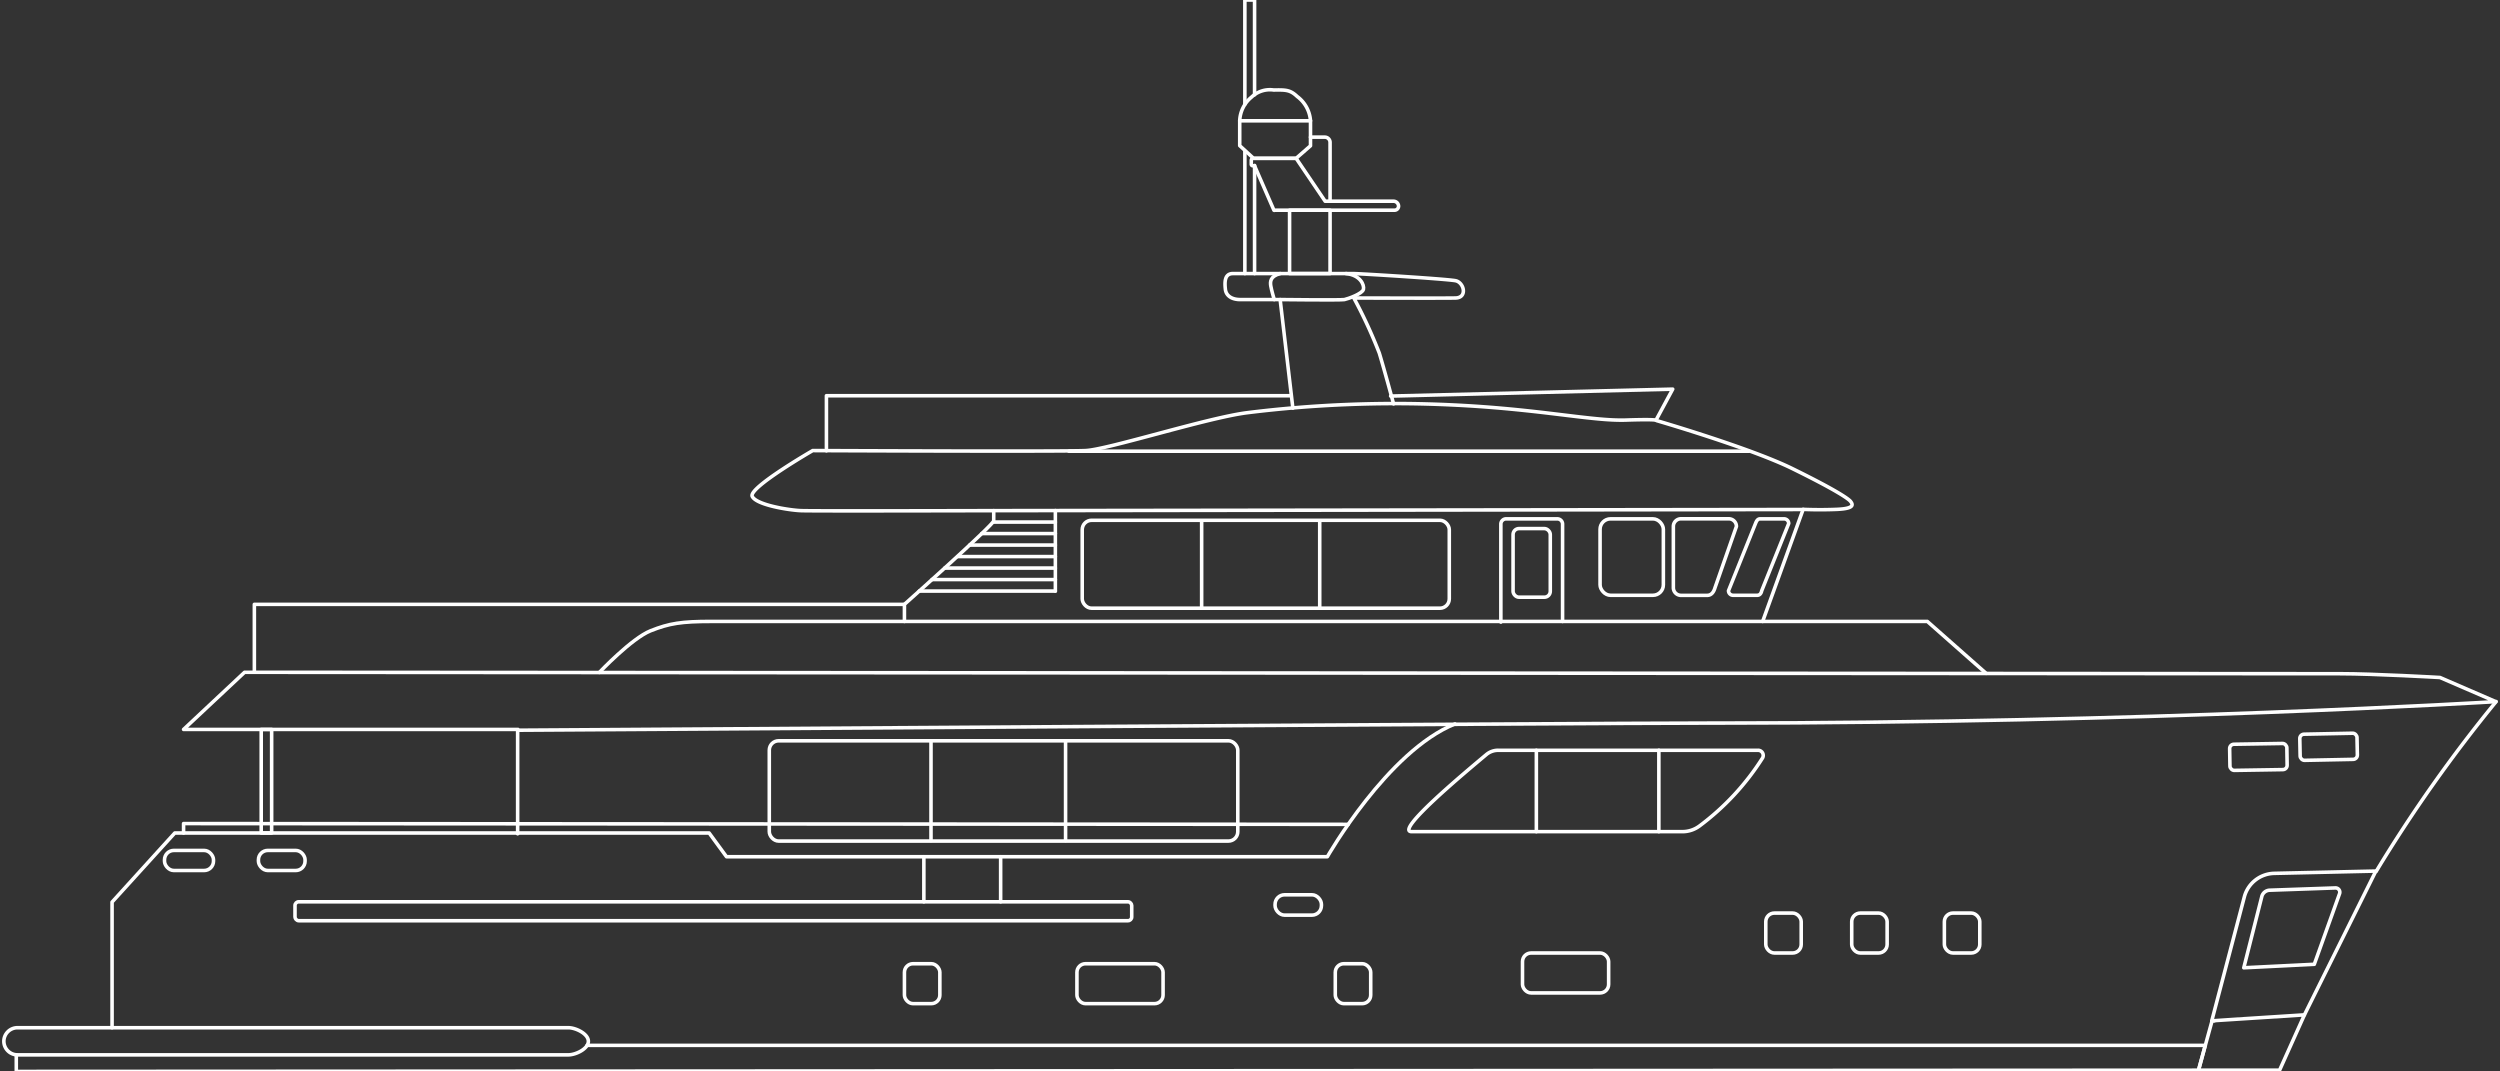 <svg id="Livello_1" data-name="Livello 1" xmlns="http://www.w3.org/2000/svg" width="350" height="150" viewBox="0 0 350 150">
  <rect x="0" y="0" width="350" height="150" fill="#333333" stroke="none"/>
  <defs>
    <style>
      .cls-1 {
        fill: none;
        stroke: #fff;
        stroke-linecap: round;
        stroke-linejoin: round;
        stroke-width: 0.5px;
      }
    </style>
  </defs>
  <title>dw92-download</title>
  <g>
    <rect class="cls-1" x="41.3" y="126.25" width="117.14" height="2.65" rx="0.52"/>
    <rect class="cls-1" x="126.62" y="134.92" width="4.96" height="5.59" rx="1.2"/>
    <rect class="cls-1" x="150.77" y="134.92" width="12.06" height="5.59" rx="1.2"/>
    <rect class="cls-1" x="186.94" y="134.92" width="4.96" height="5.59" rx="1.2"/>
    <rect class="cls-1" x="247.21" y="127.83" width="4.96" height="5.59" rx="1.2"/>
    <rect class="cls-1" x="259.24" y="127.83" width="4.96" height="5.59" rx="1.2"/>
    <rect class="cls-1" x="272.21" y="127.83" width="4.96" height="5.59" rx="1.2"/>
    <rect class="cls-1" x="213.15" y="133.42" width="12.06" height="5.59" rx="1.2"/>
    <polygon class="cls-1" points="307.79 149.83 309.69 142.91 322.62 142.08 319.14 149.83 307.79 149.83"/>
    <path class="cls-1" d="M322.62,142.08l10-20.13-14.23.32a4.43,4.43,0,0,0-4.15,3.17l-4.59,17.47.35,0"/>
    <path class="cls-1" d="M316.64,125.57l-2.51,9.92L324,135l3.54-9.89a.6.6,0,0,0-.59-.8l-9.21.32A1.18,1.18,0,0,0,316.64,125.57Z"/>
    <path class="cls-1" d="M79.57,147.68H2.45a1.91,1.91,0,0,1-1.91-1.9h0a1.91,1.91,0,0,1,1.91-1.9H79.57c1.05,0,2.8.86,2.8,1.9h0C82.37,146.83,80.62,147.68,79.57,147.68Z"/>
    <path class="cls-1" d="M349.46,98.22A205.6,205.6,0,0,0,332.66,122"/>
    <polyline class="cls-1" points="82.2 146.35 308.74 146.35 307.79 149.83 2.28 150 2.28 147.67"/>
    <path class="cls-1" d="M72.52,102.12H25.7l8.54-8,293.36.2c4.8,0,14,.53,14,.53l7.81,3.38s-48.79,3-109.06,3h-.94c-17,0-166.94,1-166.94,1v14.5"/>
    <polyline class="cls-1" points="25.7 116.62 25.7 115.3 102.42 115.35 188.75 115.41"/>
    <rect class="cls-1" x="36.57" y="102.12" width="1.46" height="14.5"/>
    <rect class="cls-1" x="36.18" y="119.06" width="6.53" height="2.81" rx="1.31"/>
    <rect class="cls-1" x="23.03" y="119.06" width="6.86" height="2.81" rx="1.31"/>
    <polyline class="cls-1" points="35.61 94.11 35.61 84.61 126.62 84.61"/>
    <path class="cls-1" d="M83.91,94.14s4.53-4.78,7.17-5.83S95.4,87,99.62,87H269.83l8.23,7.27"/>
    <path class="cls-1" d="M126.62,87V84.61s12.5-11.15,12.5-11.7V71.49s-25.31.07-27,0-6.25-.8-6.81-2,8.47-6.41,8.47-6.41,35.09.16,38.23,0,17-4.59,22.59-5.3a168.38,168.38,0,0,1,28.27-1.11c12.62.56,19.91,2.3,24.77,2.14s4.3.08,4.3.08,13.06,3.8,19,6.72,7.83,4.19,8.14,4.59.64,1-1.89,1.11-4.75,0-4.75,0L246.77,87"/>
    <line class="cls-1" x1="139.12" y1="71.49" x2="252.46" y2="71.33"/>
    <polyline class="cls-1" points="115.7 63.11 115.7 55.4 180.56 55.4"/>
    <path class="cls-1" d="M246,83.34h-3.37a.64.64,0,0,1-.64-.64l3.78-9.41c.13-.33.29-.65.64-.65h3.37a.65.65,0,0,1,.64.65l-3.78,9.41C246.57,83.05,246.39,83.34,246,83.34Z"/>
    <path class="cls-1" d="M239,83.35h-3.66a1.07,1.07,0,0,1-1.07-1.07V73.7a1.07,1.07,0,0,1,1.07-1.07h6.69a1.07,1.07,0,0,1,1.07,1.07l-3,8.58C239.93,82.86,239.62,83.35,239,83.35Z"/>
    <path class="cls-1" d="M181,57.13l-1.78-15.19h-5.58c-1.22,0-2-.55-2.09-1.46s-.16-2.18,1.06-2.18h16.77c1,0,13.21.76,14.4,1s1.7,2.38,0,2.42-14.24,0-14.24,0a68.27,68.27,0,0,1,3.56,7.71c.71,2.33,2,7.11,2,7.11"/>
    <path class="cls-1" d="M179.22,38.3c-1.43.38-1.4,1.18-1.31,1.74s.48,1.9.48,1.9"/>
    <path class="cls-1" d="M179.22,41.94s8.51.1,9,0,2.52-.82,2.66-1.43-.42-2-2.44-2.21"/>
    <rect class="cls-1" x="178.51" y="125.27" width="6.49" height="2.85" rx="1.33"/>
    <rect class="cls-1" x="180.54" y="29.43" width="5.67" height="8.87"/>
    <path class="cls-1" d="M178.46,29.43h16.77a.57.57,0,0,0,.57-.56h0a.71.71,0,0,0-.72-.7h-9.56l-4.06-6h-6a.27.27,0,0,0-.28.27V23a.21.21,0,0,0,.21.21h.25l2.71,6.22A.09.09,0,0,0,178.46,29.43Z"/>
    <polygon class="cls-1" points="175.49 22.16 173.56 20.39 173.56 16.91 183.47 16.91 183.47 20.41 181.46 22.16 175.49 22.16"/>
    <path class="cls-1" d="M183.47,19.2h2a.74.74,0,0,1,.74.74v8.23"/>
    <polyline class="cls-1" points="174.28 14.6 174.28 0 175.64 0 175.64 13.27"/>
    <line class="cls-1" x1="174.28" y1="38.3" x2="174.28" y2="21.17"/>
    <line class="cls-1" x1="175.64" y1="23.16" x2="175.64" y2="38.3"/>
    <path class="cls-1" d="M183.47,16.91a4.64,4.64,0,0,0-1.86-3.4c-1-.95-1.6-.93-3.3-.91a3.71,3.71,0,0,0-3.1,1,4.49,4.49,0,0,0-1.65,3.32"/>
    <line class="cls-1" x1="149.64" y1="63.17" x2="244.84" y2="63.17"/>
    <polyline class="cls-1" points="194.69 55.45 234.18 54.48 231.84 58.82"/>
    <rect class="cls-1" x="312.18" y="104.12" width="8.01" height="3.66" rx="0.6" transform="translate(-1.67 5.11) rotate(-0.92)"/>
    <rect class="cls-1" x="321.54" y="103.97" width="8.01" height="3.66" rx="0.6" transform="matrix(1, -0.02, 0.02, 1, -1.66, 5.26)"/>
    <line class="cls-1" x1="129.34" y1="119.94" x2="129.34" y2="126.25"/>
    <line class="cls-1" x1="140.09" y1="119.94" x2="140.09" y2="126.25"/>
    <line class="cls-1" x1="128.7" y1="82.75" x2="147.75" y2="82.75"/>
    <line class="cls-1" x1="130.48" y1="81.14" x2="147.75" y2="81.14"/>
    <line class="cls-1" x1="132.26" y1="79.53" x2="147.75" y2="79.53"/>
    <line class="cls-1" x1="134.09" y1="77.92" x2="147.75" y2="77.92"/>
    <line class="cls-1" x1="135.75" y1="76.31" x2="147.75" y2="76.31"/>
    <line class="cls-1" x1="137.45" y1="74.7" x2="147.75" y2="74.7"/>
    <line class="cls-1" x1="139.12" y1="73.09" x2="147.75" y2="73.09"/>
    <line class="cls-1" x1="184.76" y1="85.15" x2="184.76" y2="73.04"/>
    <line class="cls-1" x1="168.23" y1="85.15" x2="168.23" y2="73.04"/>
    <line class="cls-1" x1="147.75" y1="82.75" x2="147.75" y2="71.48"/>
    <rect class="cls-1" x="151.51" y="72.84" width="51.39" height="12.31" rx="1.31"/>
    <rect class="cls-1" x="224.01" y="72.64" width="8.86" height="10.7" rx="1.46"/>
    <path class="cls-1" d="M210.12,87.09V73.34a.74.74,0,0,1,.76-.7H218a.74.74,0,0,1,.76.7V87"/>
    <rect class="cls-1" x="211.83" y="74" width="5.21" height="9.61" rx="0.83"/>
    <path class="cls-1" d="M15.69,143.88V126.29l8.78-9.67H99.28l2.43,3.32h84.12s8.44-14.79,17.87-18.59"/>
    <rect class="cls-1" x="107.7" y="103.71" width="65.59" height="14.04" rx="1.31"/>
    <line class="cls-1" x1="130.34" y1="117.67" x2="130.34" y2="103.71"/>
    <line class="cls-1" x1="149.18" y1="117.67" x2="149.18" y2="103.71"/>
    <path class="cls-1" d="M197.64,116.43h37.89a4,4,0,0,0,2.42-.81,35.65,35.65,0,0,0,8.8-9.49.72.72,0,0,0-.62-1.09H209.75a2.57,2.57,0,0,0-1.64.58C205.28,108,195.12,116.43,197.64,116.43Z"/>
    <line class="cls-1" x1="215.09" y1="105.04" x2="215.09" y2="116.43"/>
    <line class="cls-1" x1="232.24" y1="105.04" x2="232.24" y2="116.43"/>
  </g>
</svg>
